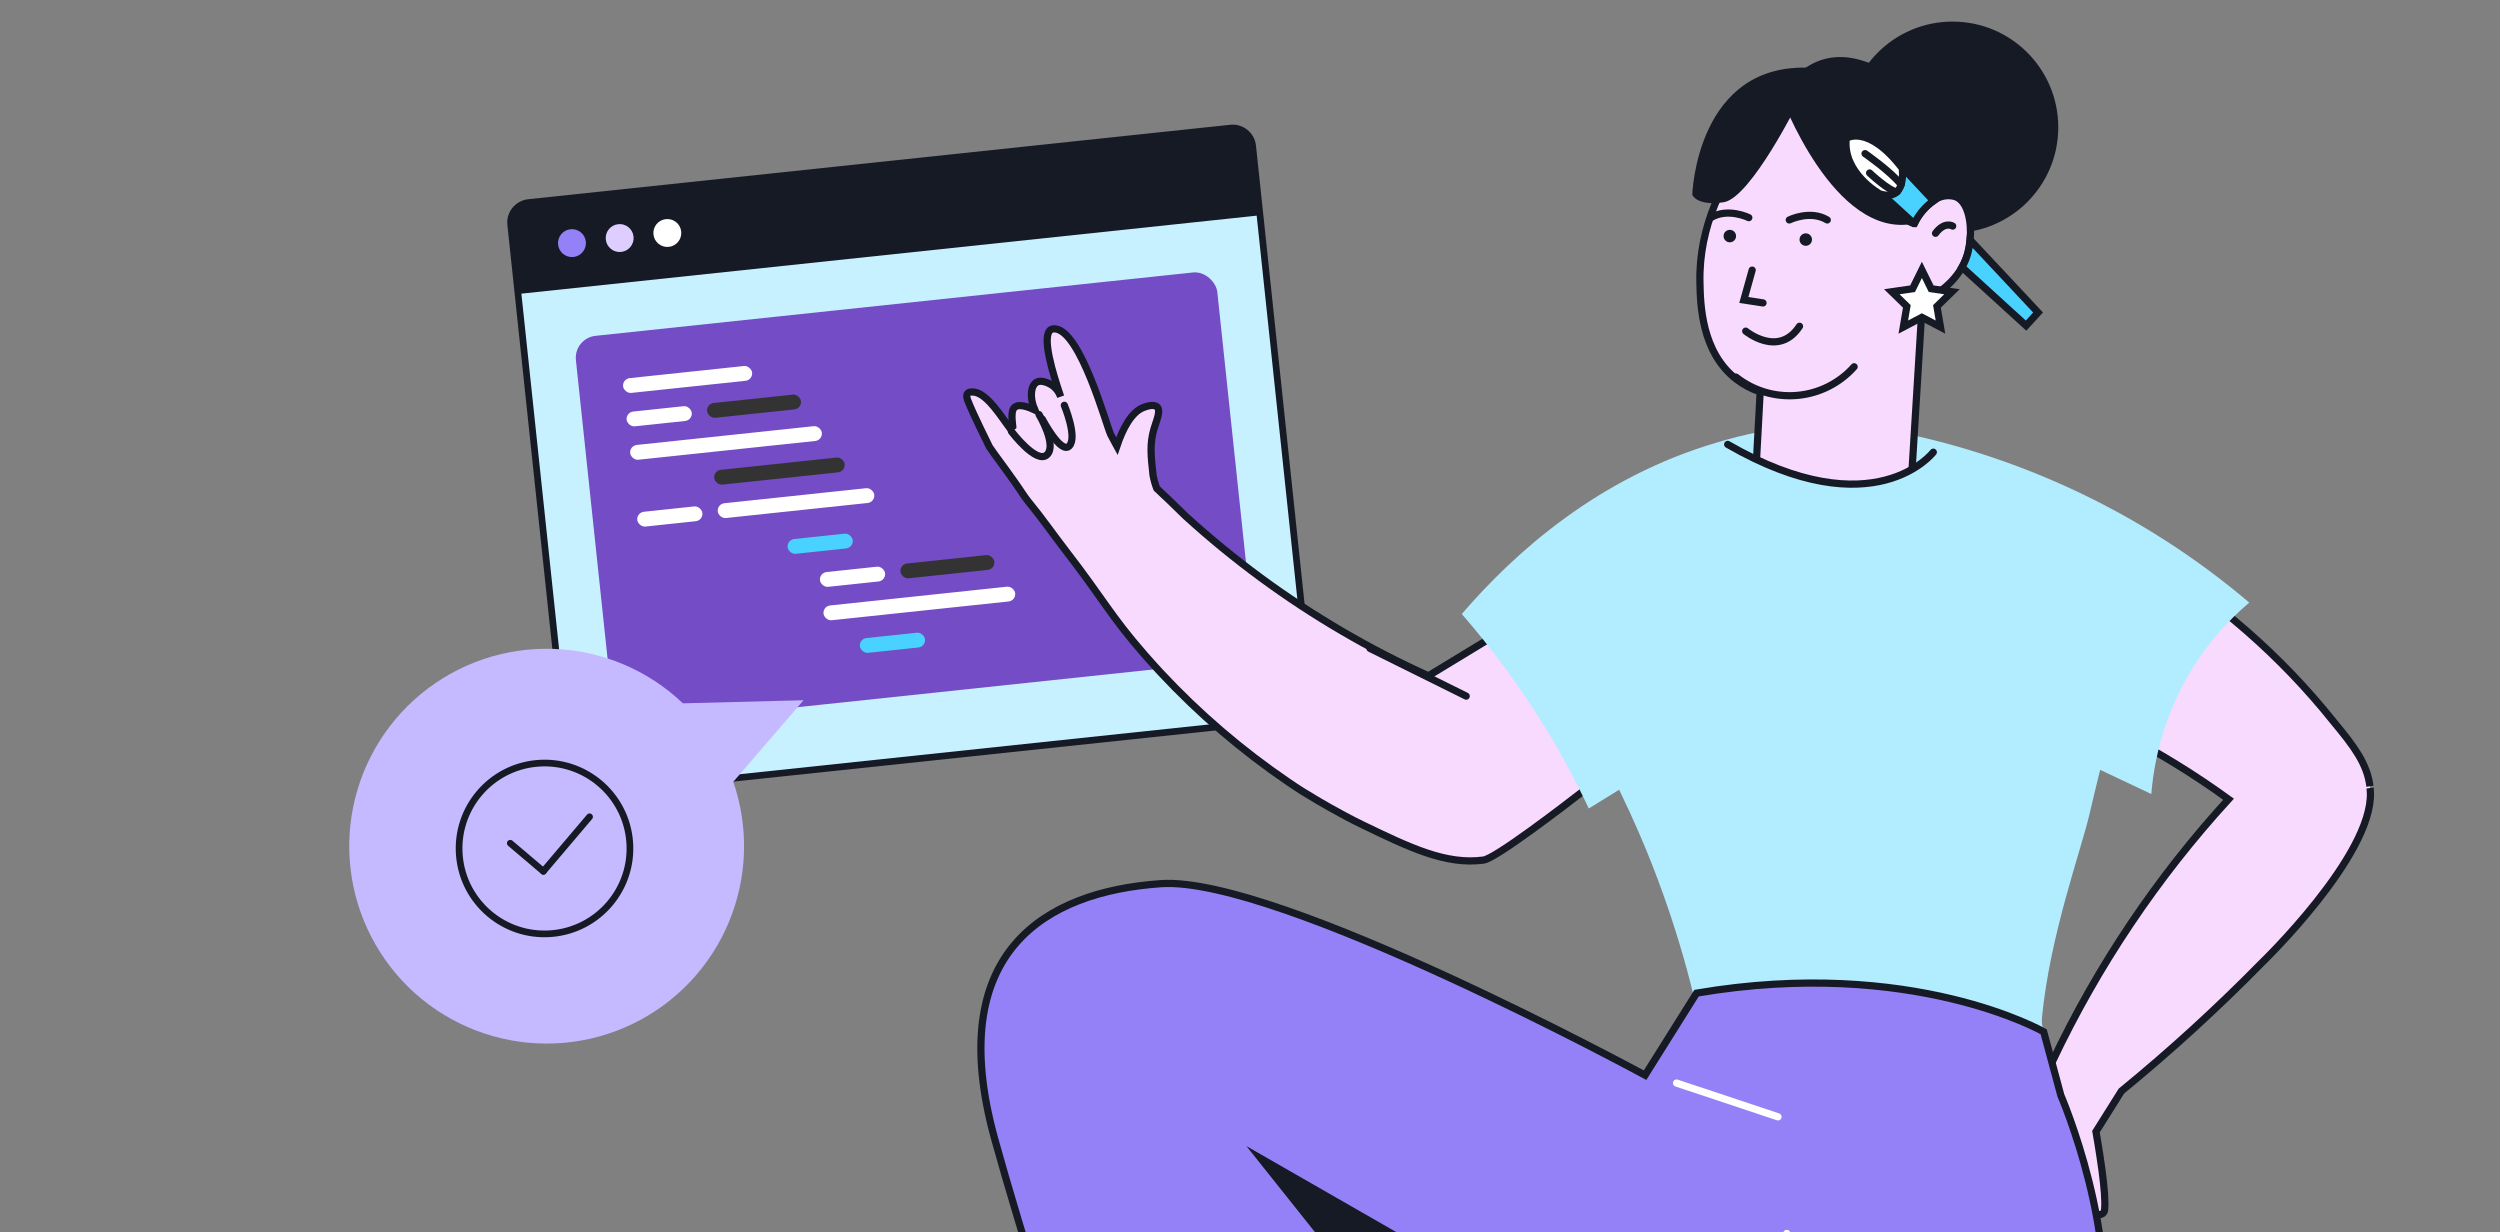 <?xml version="1.0" encoding="UTF-8"?> <svg xmlns="http://www.w3.org/2000/svg" width="635" height="313" viewBox="0 0 635 313" fill="none"><rect x="0" y="0" width="635" height="313" fill="#808080" stroke="none"/><g clip-path="url(#clip0_944_4415)"><path d="M312.562 32.538L134.252 51.449C131.451 51.746 129.421 54.258 129.718 57.059L144.557 196.971C144.854 199.772 147.365 201.802 150.166 201.505L328.476 182.593C331.277 182.296 333.307 179.785 333.01 176.984L318.171 37.072C317.874 34.271 315.363 32.241 312.562 32.538Z" fill="#C8F1FF" stroke="#161A25" stroke-width="1.7" stroke-miterlimit="10" stroke-linecap="round"></path><path d="M312.562 32.538L134.252 51.449C131.451 51.746 129.421 54.258 129.718 57.059L131.586 74.677L320.04 54.69L318.171 37.072C317.874 34.271 315.363 32.241 312.562 32.538Z" fill="#161A25"></path><path d="M145.652 65.275C147.599 65.069 149.009 63.323 148.803 61.377C148.597 59.43 146.851 58.019 144.904 58.225C142.957 58.432 141.546 60.178 141.753 62.124C141.959 64.071 143.705 65.482 145.652 65.275Z" fill="#9581F7"></path><path d="M157.77 63.99C159.717 63.784 161.128 62.038 160.921 60.091C160.715 58.144 158.969 56.733 157.022 56.94C155.075 57.147 153.664 58.892 153.871 60.839C154.077 62.786 155.823 64.197 157.77 63.99Z" fill="#DECEFF"></path><path d="M169.876 62.706C171.823 62.5 173.234 60.754 173.027 58.807C172.821 56.86 171.075 55.449 169.128 55.656C167.181 55.862 165.771 57.608 165.977 59.555C166.184 61.502 167.929 62.913 169.876 62.706Z" fill="white"></path><rect x="145.688" y="85.892" width="163.832" height="99.21" rx="5.614" transform="rotate(-6.054 145.688 85.892)" fill="#744CC6"></rect><rect x="158.066" y="96.244" width="32.956" height="3.776" rx="1.888" transform="rotate(-6.054 158.066 96.244)" fill="white"></rect><rect x="158.966" y="104.729" width="16.634" height="3.776" rx="1.888" transform="rotate(-6.054 158.966 104.729)" fill="white"></rect><rect x="161.666" y="130.188" width="16.634" height="3.776" rx="1.888" transform="rotate(-6.054 161.666 130.188)" fill="white"></rect><rect x="199.856" y="137.109" width="16.634" height="3.776" rx="1.888" transform="rotate(-6.054 199.856 137.109)" fill="#49D1FF"></rect><rect x="218.214" y="162.265" width="16.634" height="3.776" rx="1.888" transform="rotate(-6.054 218.214 162.265)" fill="#49D1FF"></rect><rect x="159.866" y="113.216" width="48.962" height="3.776" rx="1.888" transform="rotate(-6.054 159.866 113.216)" fill="white"></rect><rect x="179.407" y="102.561" width="23.976" height="3.776" rx="1.888" transform="rotate(-6.054 179.407 102.561)" fill="#333333"></rect><rect x="208.073" y="145.497" width="16.634" height="3.776" rx="1.888" transform="rotate(-6.054 208.073 145.497)" fill="white"></rect><rect x="208.973" y="153.984" width="48.962" height="3.776" rx="1.888" transform="rotate(-6.054 208.973 153.984)" fill="white"></rect><rect x="228.517" y="143.329" width="23.976" height="3.776" rx="1.888" transform="rotate(-6.054 228.517 143.329)" fill="#333333"></rect><rect x="182.107" y="128.021" width="39.984" height="3.776" rx="1.888" transform="rotate(-6.054 182.107 128.021)" fill="white"></rect><rect x="181.207" y="119.534" width="33.326" height="3.776" rx="1.888" transform="rotate(-6.054 181.207 119.534)" fill="#333333"></rect><path d="M204.099 177.862L186.252 198.578C190.252 210.173 189.863 222.832 185.159 234.16C180.454 245.488 171.761 254.699 160.724 260.049C149.687 265.4 137.071 266.52 125.264 263.196C113.457 259.873 103.277 252.337 96.652 242.015C90.026 231.692 87.414 219.299 89.309 207.181C91.204 195.062 97.476 184.059 106.937 176.252C116.397 168.446 128.392 164.377 140.65 164.818C152.908 165.258 164.579 170.176 173.456 178.641L204.099 177.862Z" fill="#C5B9FF"></path><path d="M140.086 237.138C152.03 236.155 160.916 225.675 159.933 213.731C158.95 201.787 148.47 192.901 136.526 193.884C124.581 194.868 115.696 205.347 116.679 217.292C117.662 229.236 128.142 238.121 140.086 237.138Z" fill="#C5B9FF" stroke="#161A25" stroke-width="1.7" stroke-linecap="round"></path><path d="M129.611 214.182L138.014 221.307" stroke="#161A25" stroke-width="1.7" stroke-linecap="round"></path><path d="M149.749 207.469L138.016 221.307" stroke="#161A25" stroke-width="1.7" stroke-linecap="round"></path><mask id="mask0_944_4415" style="mask-type:alpha" maskUnits="userSpaceOnUse" x="236" y="-22" width="376" height="343"><rect width="375.645" height="342.981" transform="matrix(-1 0 0 1 611.645 -22)" fill="#DCD5FF"></rect></mask><g mask="url(#mask0_944_4415)"><path d="M251.312 113.513C253.361 116.504 253.553 116.557 257.581 122.233C259.543 124.989 260.04 125.992 261.287 127.509C264.54 131.459 267.452 135.662 270.574 139.717C280.428 152.466 281.91 156.198 290.787 166.374C292.644 168.493 294.109 170.08 294.772 170.795C304.512 181.246 315.389 190.576 327.202 198.612C329.73 200.356 331.954 201.733 334.073 202.972C334.073 202.972 340.229 206.686 346.133 209.529C358.105 215.311 367.287 219.732 376.801 218.458C379.844 218.049 396.255 205.518 403.615 199.806L407.181 197.016L406.71 189.168L382.05 159.965L374.159 164.769L362.823 171.658C355.363 168.291 348.087 164.534 341.023 160.401C326.715 152.048 313.329 142.21 301.085 131.049C298.007 128.015 295.461 125.582 293.821 124.073C293.404 122.982 293.086 121.856 292.871 120.707C292.322 115.702 291.999 112.659 293.133 108.866C293.778 106.729 294.877 104.357 293.926 103.381C293.054 102.552 291.162 103.241 290.569 103.451C287.351 104.593 285.163 108.944 283.689 113.295L283.166 112.336C283.166 112.336 282.625 111.351 282.119 110.365C281.064 108.29 274.498 83.883 267.914 83.525C267.597 83.487 267.275 83.545 266.99 83.691C264.374 85.147 267.461 95.027 269.414 100.747C269.289 100.417 269.141 100.097 268.97 99.788V99.788C268.408 98.769 267.547 97.947 266.502 97.434C266.083 97.233 264.444 96.448 263.31 97.076C261.88 97.861 261.409 100.774 262.822 104.113C259.753 102.701 258.375 102.866 257.721 103.451C256.247 104.793 257.721 109.153 257.119 109.319C256.971 109.319 256.788 109.127 256.735 109.049C254.32 105.901 251.024 100.329 247.649 99.623C247.422 99.623 246.254 99.352 245.783 99.928C245.312 100.503 245.687 101.358 245.853 101.802C246.995 104.811 250.858 112.589 251.312 113.513Z" fill="#F9DAFF" stroke="#161A25" stroke-width="1.832" stroke-miterlimit="10" stroke-linecap="round"></path><path d="M372.414 176.813L347.98 164.701" stroke="#161A25" stroke-width="1.832" stroke-miterlimit="10" stroke-linecap="round"></path><path d="M540.1 145.281C539.957 155.186 539.156 165.07 537.702 174.868C537.057 179.228 536.403 182.716 535.696 185.986C534.99 189.256 534.275 192.169 533.446 195.526C532.653 198.743 531.764 202.301 530.752 206.696C528.616 215.965 520.715 237.416 518.666 258.397C518.256 262.6 521.3 265.495 521.073 270.936C521.073 270.997 521.073 271.058 521.073 271.119C521.012 272.654 520.959 274.232 520.916 275.863C520.759 283.179 520.916 291.411 521.5 300.436L521.116 300.314L463.861 282.22L435.957 273.404L434.213 272.837C434.091 272.061 433.96 271.285 433.821 270.492C433.816 270.451 433.816 270.41 433.821 270.369C433.274 267.207 432.643 263.931 431.928 260.542C430.341 253.052 428.301 245.073 425.676 236.745C424.752 233.78 423.746 230.772 422.659 227.72C420.654 222.058 418.52 216.637 416.259 211.457C414.724 207.911 413.149 204.478 411.532 201.159L411.288 200.653C409.544 197.069 407.748 193.634 405.934 190.32C399.617 178.753 392.441 167.677 384.466 157.184C386.925 154.049 389.622 151.108 392.532 148.386C400.057 141.357 404.077 140.485 417.026 130.867C420.374 128.385 423.679 125.897 426.941 123.403C430.295 120.851 433.608 118.287 436.881 115.712L437.501 115.886C439.902 116.505 442.348 116.933 444.817 117.168C445.645 117.255 446.561 117.325 447.433 117.369C447.956 117.369 448.488 117.412 449.037 117.421H449.613C455.653 117.549 461.64 116.265 467.096 113.671C468.448 113.558 470.314 113.427 472.537 113.296L475.153 113.157L476.618 113.096C479.234 112.982 481.789 112.887 484.222 112.817L487.71 112.738C491.628 113.325 495.506 114.146 499.325 115.197C503.874 116.429 508.308 118.048 512.58 120.037C520.518 123.621 527.597 128.863 533.342 135.41C535.958 138.437 538.225 141.748 540.1 145.281Z" fill="#B2ECFF"></path><path d="M602.081 201.246C602.735 217.361 574.36 244.689 574.36 244.689C563.115 256.135 551.259 266.964 538.844 277.128L532.374 287.435C532.374 287.435 533.246 292.335 533.935 297.445C534.432 301.265 534.807 305.189 534.562 307.281C534.135 311.075 524.892 305.607 518.98 298.003C517.271 295.885 515.909 293.51 514.942 290.966C513.015 285.551 515.692 278.837 518.779 273.526C519.512 272.288 520.262 271.12 520.977 270.038L521.273 269.698C532.787 245.358 547.88 222.879 566.05 203.008C561.734 199.869 557.104 196.764 552.168 193.747C550.017 192.433 547.869 191.175 545.724 189.971C541.655 187.687 537.612 185.585 533.595 183.667C518.671 176.545 502.989 171.139 486.847 167.552L478.127 163.105L484.815 146.127L486.838 141L491.32 129.664L495.915 117.971C495.915 117.971 511.141 122.331 531.214 133.117C542.967 139.413 554.117 146.775 564.524 155.109C566.565 156.76 568.599 158.466 570.628 160.228C578.637 167.213 586.005 174.9 592.646 183.196L592.873 183.475C597.939 189.579 601.244 194.009 601.959 199.686C601.951 199.642 602.038 200.348 602.081 201.246Z" fill="#F9DAFF" stroke="#161A25" stroke-width="1.832" stroke-miterlimit="10" stroke-linecap="round"></path><path d="M571.308 153.06C565.827 157.698 561.082 163.14 557.234 169.201C551.079 179.005 547.373 190.146 546.43 201.683L476.042 168.408L469.302 136.283L476.199 108.641C511.307 114.661 544.154 129.998 571.308 153.052V153.06Z" fill="#B2ECFF"></path><path d="M495.95 59.181C510.779 59.181 522.799 47.16 522.799 32.332C522.799 17.503 510.779 5.483 495.95 5.483C481.122 5.483 469.102 17.503 469.102 32.332C469.102 47.16 481.122 59.181 495.95 59.181Z" fill="#161A25"></path><path d="M371.29 155.955C379.155 164.993 386.255 174.671 392.514 184.888C396.557 191.507 400.242 198.339 403.553 205.353L456.667 172.549V135.454L446.543 109.765C443.151 110.454 439.68 111.3 436.149 112.381C406.169 121.179 384.919 140.119 371.29 155.955Z" fill="#B2ECFF"></path><path d="M500.416 60.934C500.319 62.038 500.13 63.132 499.849 64.204C499.502 65.482 498.998 66.712 498.349 67.866C495.201 73.499 489.428 76.063 488.277 76.586C487.115 95.578 485.952 114.576 484.789 133.58C483.856 134.853 477.918 142.675 467.28 143.704C454.078 144.986 445.767 134.653 445.227 133.946L447.084 99.546C444.926 98.81 442.901 97.733 441.085 96.354C432.147 89.457 431.894 77.336 431.781 71.677C431.17 43.25 456.929 23.089 462.301 19.008C462.301 19.008 470.244 37.974 478.066 49.075C478.284 49.389 478.502 49.694 478.729 49.999C481.345 53.566 483.917 56.155 486.141 56.766H486.211C487.31 54.453 488.989 52.464 491.085 50.993C491.868 50.389 492.783 49.98 493.755 49.8C494.727 49.62 495.728 49.673 496.675 49.955C499.805 51.089 500.834 56.286 500.416 60.934Z" fill="#F9DAFF" stroke="#161A25" stroke-width="1.832" stroke-miterlimit="10" stroke-linecap="round"></path><path d="M495.985 57.427C495.985 57.427 493.945 56.136 491.625 59.258Z" fill="white"></path><path d="M495.985 57.427C495.985 57.427 493.945 56.136 491.625 59.258" stroke="#161A25" stroke-width="1.832" stroke-miterlimit="10" stroke-linecap="round"></path><path d="M470.951 93.161C467.227 97.347 462.044 99.949 456.464 100.436C450.883 100.922 445.328 99.255 440.936 95.777" stroke="#161A25" stroke-width="1.832" stroke-miterlimit="10" stroke-linecap="round"></path><path d="M458.664 62.441C459.54 62.441 460.251 61.73 460.251 60.854C460.251 59.977 459.54 59.267 458.664 59.267C457.787 59.267 457.077 59.977 457.077 60.854C457.077 61.73 457.787 62.441 458.664 62.441Z" fill="#161A25"></path><path d="M439.375 61.551C440.252 61.551 440.962 60.841 440.962 59.964C440.962 59.088 440.252 58.377 439.375 58.377C438.499 58.377 437.788 59.088 437.788 59.964C437.788 60.841 438.499 61.551 439.375 61.551Z" fill="#161A25"></path><path d="M427.751 146.965L455.873 152.851L495.514 147.192L491.05 114.832C491.05 114.832 487.911 119.306 479.714 121.259C478.123 121.639 476.505 121.893 474.874 122.017C467.445 122.645 457.068 121.198 442.968 114.823C441.616 114.222 440.221 113.559 438.8 112.853L438.372 112.643C434.838 124.096 431.298 135.536 427.751 146.965Z" fill="#B2ECFF"></path><path d="M454.477 55.867C454.477 55.867 459.779 53.251 464.122 55.867" stroke="#161A25" stroke-width="1.832" stroke-miterlimit="10" stroke-linecap="round"></path><path d="M444.197 55.282C444.197 55.282 438.887 52.666 434.553 55.282" stroke="#161A25" stroke-width="1.832" stroke-miterlimit="10" stroke-linecap="round"></path><path d="M443.412 84.11C443.412 84.11 451.756 90.988 457.077 82.872" stroke="#161A25" stroke-width="1.832" stroke-miterlimit="10" stroke-linecap="round"></path><path d="M445.052 68.607L442.933 76.193L447.807 76.943" stroke="#161A25" stroke-width="1.832" stroke-miterlimit="10" stroke-linecap="round"></path><path d="M452.211 23.986C452.211 23.986 465.718 61.028 486.219 56.782L500.93 39.228C500.93 39.228 470.915 -4.171 452.211 23.986Z" fill="#161A25"></path><path d="M457.077 25.339C457.077 25.339 444.721 50.366 437.78 51.377C430.839 52.389 429.836 49.45 429.836 49.45C429.836 49.45 430.874 15.503 460.234 17.238L457.077 25.339Z" fill="#161A25"></path><path d="M491.058 114.858C491.058 114.858 476.103 134.382 438.834 112.878" stroke="#161A25" stroke-width="1.832" stroke-miterlimit="10" stroke-linecap="round"></path><path d="M488.155 68.547L490.518 73.334L495.802 74.102L491.983 77.825L492.881 83.083L488.155 80.598L483.437 83.083L484.335 77.825L480.516 74.102L485.8 73.334L488.155 68.547Z" fill="white" stroke="#161A25" stroke-width="1.832" stroke-miterlimit="10" stroke-linecap="round"></path><path d="M430.926 252.257L417.846 273.098C417.846 273.098 324.542 222.417 294.894 224.449C265.246 226.481 239.618 241.993 252.619 289.168C265.621 336.344 308.192 464.51 308.192 464.51C308.192 464.51 396.578 428.557 398.322 410.089L372.109 360.768L432.033 357.28C432.033 357.28 397.676 429.342 399.019 454.168L477.08 448.299C477.08 448.299 526.837 372.139 533.045 343.407C539.254 314.674 523.453 278.225 523.453 278.225L519.093 262.067C519.093 262.067 485.705 242.926 430.926 252.257Z" fill="#9581F7" stroke="#161A25" stroke-width="1.832" stroke-miterlimit="10"></path><path d="M372.101 360.788L316.597 291.117L432.024 357.326L372.101 360.788Z" fill="#161A25"></path><path d="M425.842 275.095L451.609 283.675" stroke="white" stroke-width="1.832" stroke-miterlimit="10" stroke-linecap="round"></path><path d="M453.833 313.297L432.495 363.568" stroke="white" stroke-width="1.832" stroke-miterlimit="10" stroke-linecap="round"></path><path d="M491.128 51.01C489.032 52.48 487.353 54.469 486.254 56.782H486.184L478.772 50.015C478.545 49.71 478.327 49.405 478.109 49.091L482.975 42.316L491.128 51.01Z" fill="#49D1FF" stroke="#161A25" stroke-width="1.832" stroke-miterlimit="10"></path><path d="M478.109 49.082C478.327 49.396 478.545 49.701 478.772 50.006L477.969 49.274L478.109 49.082Z" fill="white" stroke="#161A25" stroke-width="1.832" stroke-miterlimit="10"></path><path d="M517.672 79.376L514.62 82.707L498.349 67.883C498.998 66.729 499.502 65.499 499.848 64.221C500.129 63.149 500.319 62.055 500.415 60.951L517.672 79.376Z" fill="#49D1FF" stroke="#161A25" stroke-width="1.832" stroke-miterlimit="10"></path><path d="M477.482 49.249C477.482 49.249 467.933 44 468.954 35.132C468.954 35.132 474.465 31.391 483.185 42.761C483.141 42.796 484.405 51.386 477.482 49.249Z" fill="white" stroke="#161A25" stroke-width="1.832" stroke-miterlimit="10" stroke-linecap="round"></path><path d="M473.723 39.02C473.723 39.02 480.036 43.38 482.887 46.868Z" fill="white"></path><path d="M473.723 39.02C473.723 39.02 480.036 43.38 482.887 46.868" stroke="#161A25" stroke-width="1.832" stroke-miterlimit="10" stroke-linecap="round"></path><path d="M474.883 43.937C474.883 43.937 479.818 48.594 481.859 48.724Z" fill="white"></path><path d="M474.883 43.937C474.883 43.937 479.818 48.594 481.859 48.724" stroke="#161A25" stroke-width="1.832" stroke-miterlimit="10" stroke-linecap="round"></path><path d="M264.758 106.486C264.758 106.486 269.458 115.485 271.594 113.279C273.731 111.073 270.338 102.946 270.338 102.946" fill="#F9DAFF"></path><path d="M264.758 106.486C264.758 106.486 269.458 115.485 271.594 113.279C273.731 111.073 270.338 102.946 270.338 102.946" stroke="#161A25" stroke-width="1.832" stroke-miterlimit="10" stroke-linecap="round"></path><path d="M256.892 109.573C256.892 109.573 263.257 118.005 265.917 115.52C268.577 113.035 263.92 105.3 263.92 105.3" fill="#F9DAFF"></path><path d="M256.892 109.573C256.892 109.573 263.257 118.005 265.917 115.52C268.577 113.035 263.92 105.3 263.92 105.3" stroke="#161A25" stroke-width="1.832" stroke-miterlimit="10" stroke-linecap="round"></path></g></g><defs><clipPath id="clip0_944_4415"><rect width="634" height="313" fill="white" transform="translate(0.5)"></rect></clipPath></defs></svg> 